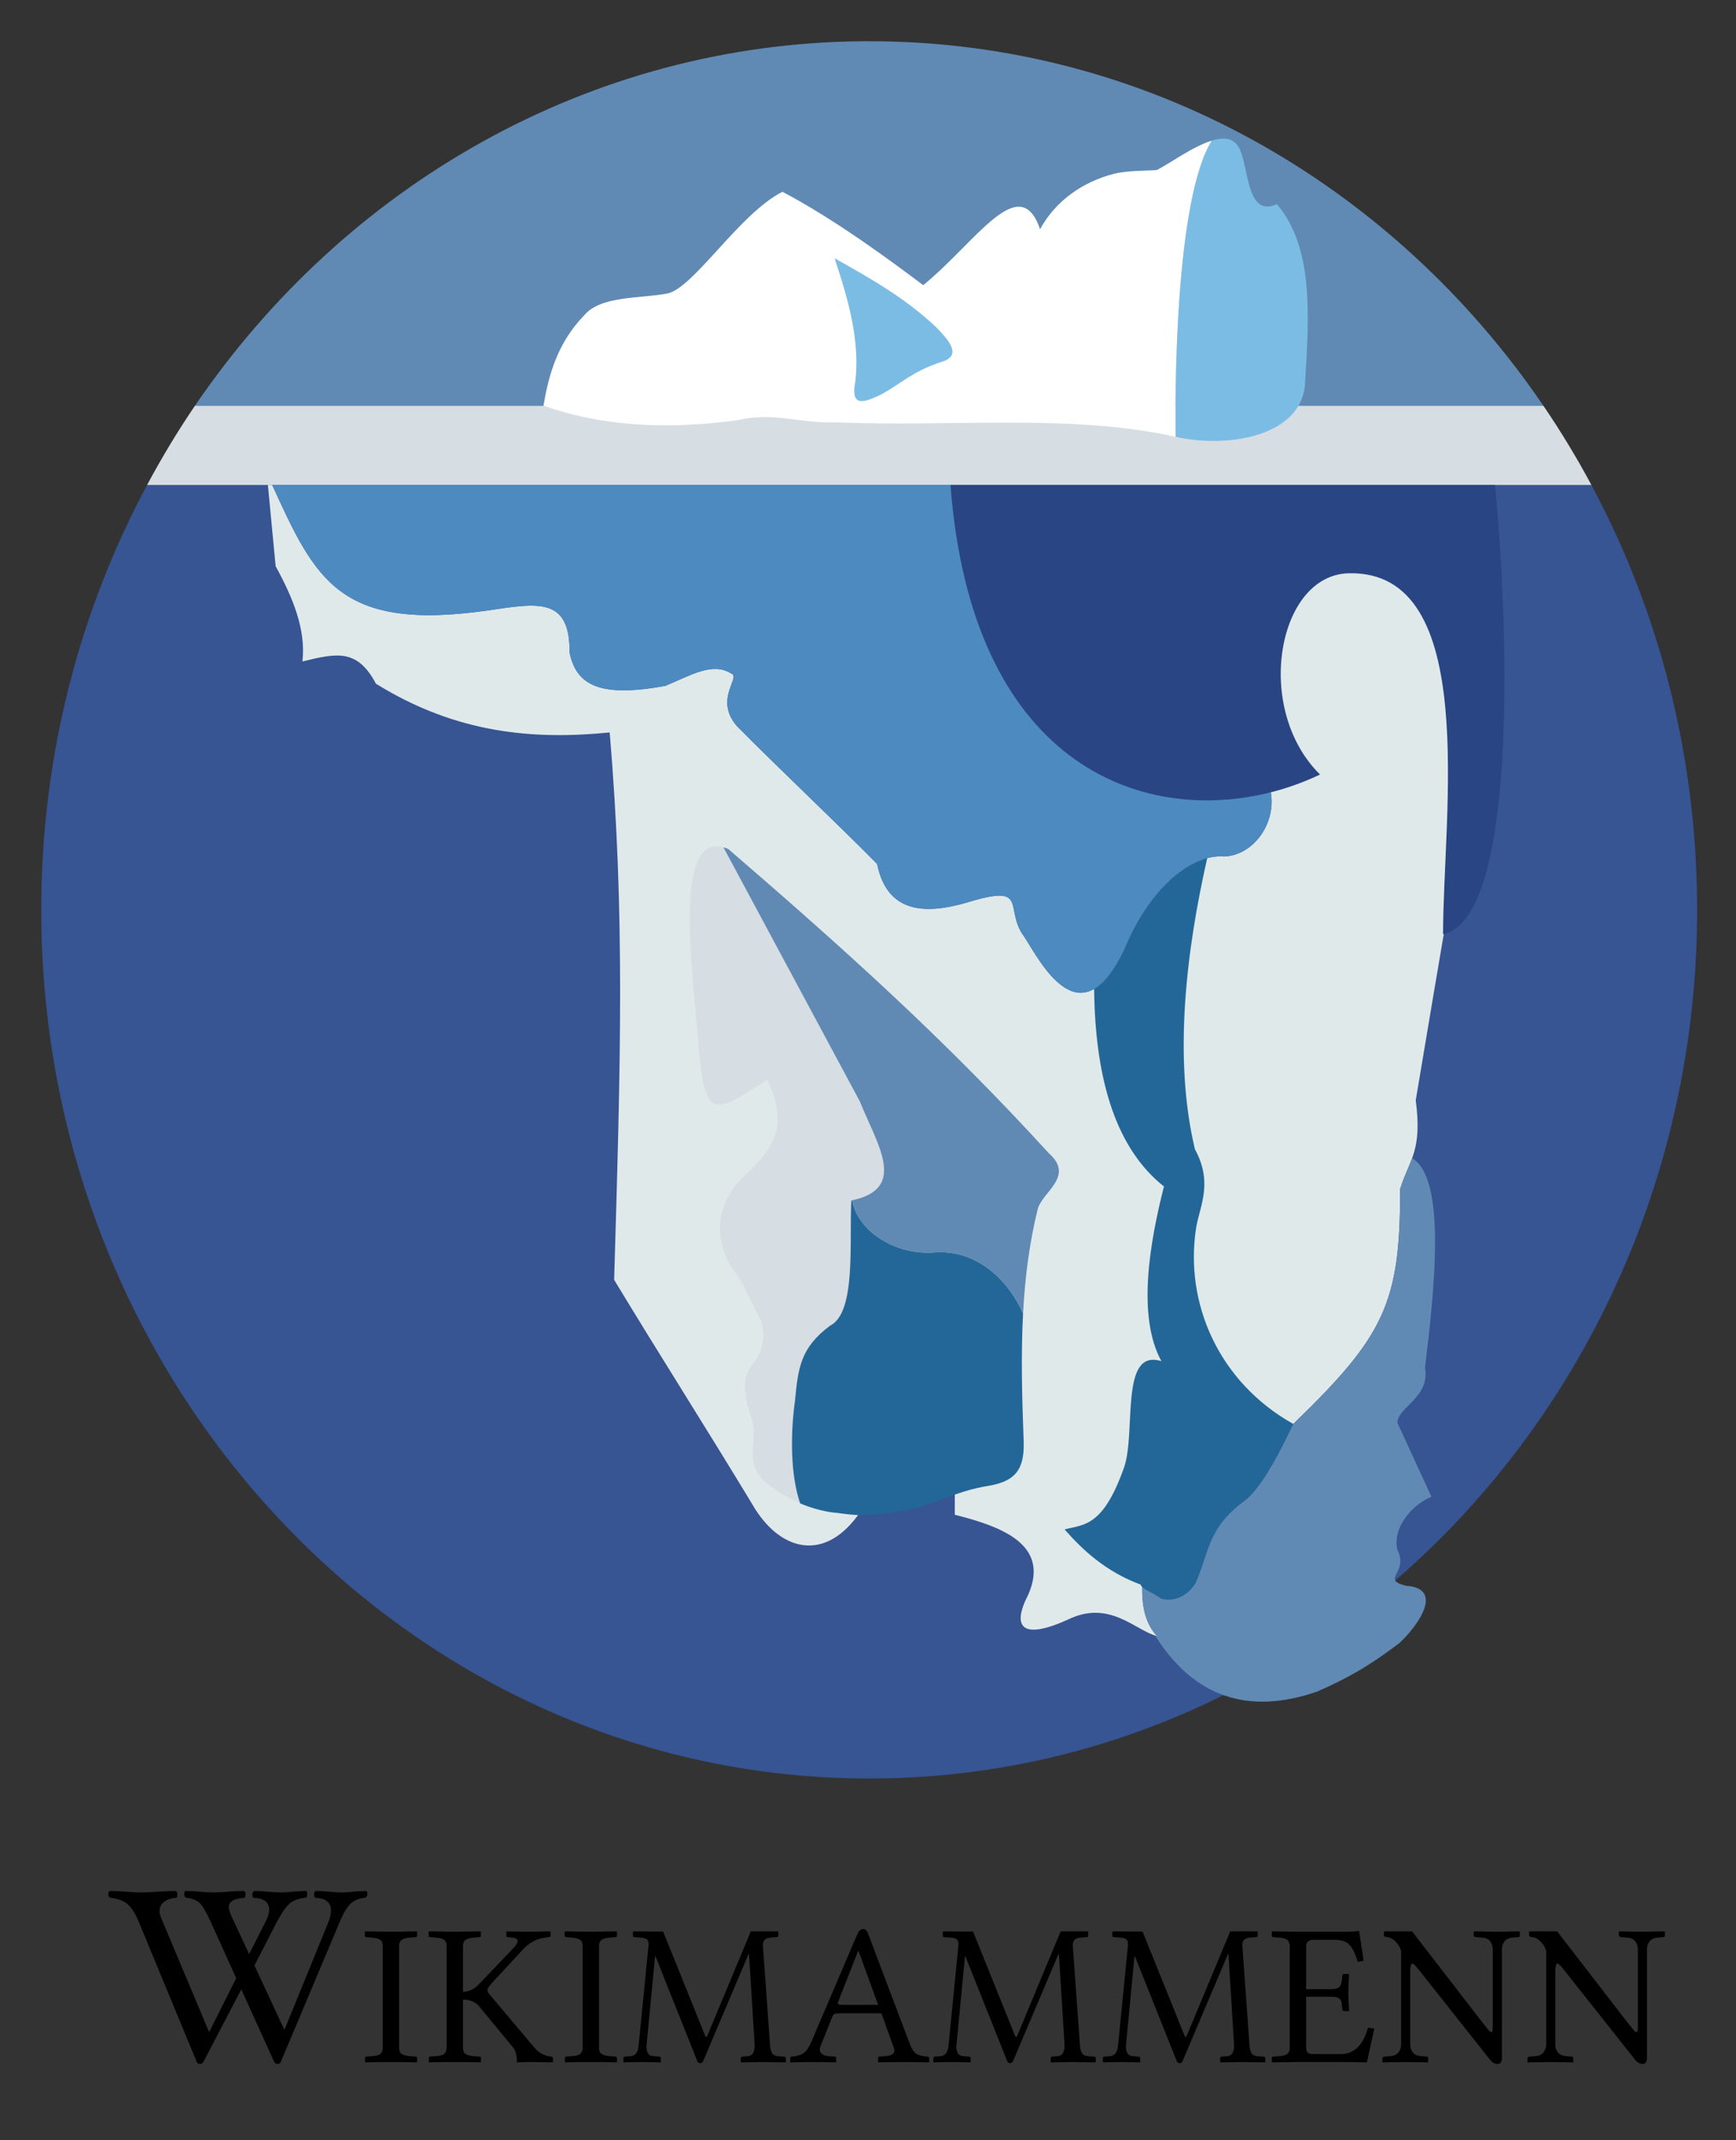 <?xml version="1.0" encoding="UTF-8" standalone="no"?>
<!-- Created with Inkscape (http://www.inkscape.org/) -->

<svg
   xmlns:dc="http://purl.org/dc/elements/1.1/"
   xmlns:cc="http://creativecommons.org/ns#"
   xmlns:rdf="http://www.w3.org/1999/02/22-rdf-syntax-ns#"
   xmlns:svg="http://www.w3.org/2000/svg"
   xmlns="http://www.w3.org/2000/svg"
   xmlns:xlink="http://www.w3.org/1999/xlink"
   xmlns:sodipodi="http://sodipodi.sourceforge.net/DTD/sodipodi-0.dtd"
   xmlns:inkscape="http://www.inkscape.org/namespaces/inkscape"
   id="svg1325"
   sodipodi:version="0.32"
   inkscape:version="0.47 r22583"
   width="430"
   height="530"
   sodipodi:docname="Wikisource-logo-br.svg"
   version="1.0"
   inkscape:output_extension="org.inkscape.output.svg.inkscape">
  <rect width="100%" height="100%" fill="#333333" stroke="none"/>
  <defs
     id="defs1328">
    <inkscape:perspective
       sodipodi:type="inkscape:persp3d"
       inkscape:vp_x="0 : 215 : 1"
       inkscape:vp_y="0 : 1000 : 0"
       inkscape:vp_z="410 : 215 : 1"
       inkscape:persp3d-origin="205 : 143.33333 : 1"
       id="perspective21" />
    <inkscape:perspective
       id="perspective2458"
       inkscape:persp3d-origin="372.04724 : 350.78739 : 1"
       inkscape:vp_z="744.09448 : 526.18109 : 1"
       inkscape:vp_y="0 : 1000 : 0"
       inkscape:vp_x="0 : 526.18109 : 1"
       sodipodi:type="inkscape:persp3d" />
    <inkscape:perspective
       sodipodi:type="inkscape:persp3d"
       inkscape:vp_x="0 : 100 : 1"
       inkscape:vp_y="0 : 1000 : 0"
       inkscape:vp_z="200 : 100 : 1"
       inkscape:persp3d-origin="100 : 66.666667 : 1"
       id="perspective2716" />
    <linearGradient
       id="linearGradient2719">
      <stop
         style="stop-color: rgb(200, 200, 200); stop-opacity: 1;"
         offset="0"
         id="stop2721" />
      <stop
         style="stop-color: rgb(90, 90, 90); stop-opacity: 1;"
         offset="1"
         id="stop2723" />
    </linearGradient>
    <linearGradient
       id="linearGradient2725">
      <stop
         style="stop-color: rgb(255, 255, 255); stop-opacity: 1;"
         offset="0"
         id="stop2727" />
      <stop
         id="stop2729"
         offset="0.235"
         style="stop-color: rgb(255, 255, 255); stop-opacity: 1;" />
      <stop
         id="stop2731"
         offset="0.332"
         style="stop-color: rgb(234, 234, 234); stop-opacity: 1;" />
      <stop
         id="stop2733"
         offset="0.677"
         style="stop-color: rgb(201, 201, 201); stop-opacity: 1;" />
      <stop
         id="stop2735"
         offset="0.702"
         style="stop-color: rgb(201, 201, 201); stop-opacity: 1;" />
      <stop
         style="stop-color: rgb(145, 145, 145); stop-opacity: 1;"
         offset="0.887"
         id="stop2737" />
      <stop
         id="stop2739"
         offset="1"
         style="stop-color: rgb(99, 99, 99); stop-opacity: 1;" />
    </linearGradient>
    <radialGradient
       inkscape:collect="always"
       xlink:href="#linearGradient22714"
       id="radialGradient2741"
       gradientUnits="userSpaceOnUse"
       gradientTransform="matrix(-0.021, 1.881, -2.083, -0.024, 141.643, -8.032)"
       cx="28.507"
       cy="53.2"
       fx="28.507"
       fy="53.2"
       r="58.79" />
    <radialGradient
       inkscape:collect="always"
       xlink:href="#linearGradient3414"
       id="radialGradient2745"
       cx="74.607"
       cy="103.194"
       fx="74.607"
       fy="103.194"
       r="71.078"
       gradientTransform="matrix(-0.011, 1.168, -1.021, -0.01, 172.247, -42.197)"
       gradientUnits="userSpaceOnUse" />
    <radialGradient
       r="58.79"
       fy="56.274"
       fx="24.558"
       cy="56.274"
       cx="24.558"
       gradientTransform="matrix(-0.051, 1.704, -1.736, -0.052, 83.394, 3.952)"
       gradientUnits="userSpaceOnUse"
       id="radialGradient2614"
       xlink:href="#linearGradient22714"
       inkscape:collect="always" />
    <radialGradient
       r="58.79"
       fy="56.274"
       fx="24.558"
       cy="56.274"
       cx="24.558"
       gradientTransform="matrix(-0.051, 1.704, -1.736, -0.052, 83.394, 3.952)"
       gradientUnits="userSpaceOnUse"
       id="radialGradient2569"
       xlink:href="#linearGradient22714"
       inkscape:collect="always" />
    <radialGradient
       r="71.078"
       fy="103.194"
       fx="74.607"
       cy="103.194"
       cx="74.607"
       gradientTransform="matrix(-0.013, 1.362, -1.191, -0.012, 193.055, -45.325)"
       gradientUnits="userSpaceOnUse"
       id="radialGradient2528"
       xlink:href="#linearGradient3414"
       inkscape:collect="always" />
    <radialGradient
       r="58.79"
       fy="56.274"
       fx="24.558"
       cy="56.274"
       cx="24.558"
       gradientTransform="matrix(-0.06, 1.988, -2.025, -0.061, 144.468, 2)"
       gradientUnits="userSpaceOnUse"
       id="radialGradient2526"
       xlink:href="#linearGradient22714"
       inkscape:collect="always" />
    <radialGradient
       r="71.078"
       fy="103.194"
       fx="74.607"
       cy="103.194"
       cx="74.607"
       gradientTransform="matrix(-0.013, 1.362, -1.191, -0.012, 193.055, -45.325)"
       gradientUnits="userSpaceOnUse"
       id="radialGradient2586"
       xlink:href="#linearGradient3414"
       inkscape:collect="always" />
    <radialGradient
       r="58.79"
       fy="56.274"
       fx="24.558"
       cy="56.274"
       cx="24.558"
       gradientTransform="matrix(-0.06, 1.988, -2.025, -0.061, 144.468, 2)"
       gradientUnits="userSpaceOnUse"
       id="radialGradient2584"
       xlink:href="#linearGradient22714"
       inkscape:collect="always" />
    <inkscape:perspective
       sodipodi:type="inkscape:persp3d"
       inkscape:vp_x="0 : 526.18109 : 1"
       inkscape:vp_y="0 : 1000 : 0"
       inkscape:vp_z="744.09448 : 526.18109 : 1"
       inkscape:persp3d-origin="372.04724 : 350.78739 : 1"
       id="perspective2534" />
    <linearGradient
       id="linearGradient22714">
      <stop
         id="stop3358"
         offset="0"
         style="stop-color: rgb(255, 255, 255); stop-opacity: 1;" />
      <stop
         style="stop-color: rgb(255, 255, 255); stop-opacity: 1;"
         offset="0.235"
         id="stop3422" />
      <stop
         style="stop-color: rgb(234, 234, 234); stop-opacity: 1;"
         offset="0.332"
         id="stop2552" />
      <stop
         style="stop-color: rgb(201, 201, 201); stop-opacity: 1;"
         offset="0.677"
         id="stop2548" />
      <stop
         style="stop-color: rgb(201, 201, 201); stop-opacity: 1;"
         offset="0.702"
         id="stop3360" />
      <stop
         id="stop2550"
         offset="0.887"
         style="stop-color: rgb(145, 145, 145); stop-opacity: 1;" />
      <stop
         style="stop-color: rgb(99, 99, 99); stop-opacity: 1;"
         offset="1"
         id="stop5321" />
    </linearGradient>
    <linearGradient
       id="linearGradient3414">
      <stop
         id="stop3416"
         offset="0"
         style="stop-color: rgb(200, 200, 200); stop-opacity: 1;" />
      <stop
         id="stop3418"
         offset="1"
         style="stop-color: rgb(90, 90, 90); stop-opacity: 1;" />
    </linearGradient>
    <inkscape:perspective
       id="perspective97"
       inkscape:persp3d-origin="100 : 66.666667 : 1"
       inkscape:vp_z="200 : 100 : 1"
       inkscape:vp_y="0 : 1000 : 0"
       inkscape:vp_x="0 : 100 : 1"
       sodipodi:type="inkscape:persp3d" />
  </defs>
  <sodipodi:namedview
     inkscape:window-height="694"
     inkscape:window-width="1024"
     inkscape:pageshadow="2"
     inkscape:pageopacity="0.0"
     borderopacity="1.0"
     bordercolor="#666666"
     pagecolor="#ffffff"
     id="base"
     inkscape:zoom="0.48978256"
     inkscape:cx="299.79894"
     inkscape:cy="284.85628"
     inkscape:window-x="0"
     inkscape:window-y="25"
     inkscape:current-layer="svg1325"
     showguides="true"
     inkscape:guide-bbox="true"
     showgrid="false"
     inkscape:window-maximized="1" />
  <g
     id="g2965">
    <g
       id="g2948">
      <g
         id="g2492"
         transform="matrix(1.006,0,0,1.001,9.266,9.991)">
        <path
           id="path1334"
           d="M 203.5,0.219 C 135.607,0.673 75.523,36.175 38.781,90.406 l 332.031,0 c -36.98,-54.582 -97.567,-90.188 -166,-90.188 -0.44,0 -0.874,-0.003 -1.312,0 z"
           style="fill:#608ab4;fill-opacity:1;fill-rule:evenodd;stroke:none" />
        <path
           id="path2488"
           d="M 27,110 C 10.418,141.083 0.938,176.917 0.938,215.094 0.938,333.714 92.283,430 204.812,430 317.342,430 408.656,333.714 408.656,215.094 408.656,176.917 399.207,141.083 382.625,110 L 27,110 z"
           style="fill:#375493;fill-opacity:1;fill-rule:evenodd;stroke:none" />
        <path
           id="path2361"
           d="M 38.781,90.406 C 34.523,96.691 30.608,103.237 27,110 l 355.625,0 c -3.608,-6.763 -7.554,-13.309 -11.812,-19.594 l -332.031,0 z"
           style="fill:#d6dde3;fill-opacity:1;fill-rule:evenodd;stroke:none" />
        <path
           id="path2219"
           d="m 291.875,24.312 c -0.846,0.014 -1.755,0.204 -2.719,0.5 -9.082,14.57 -9.053,62.841 -8.938,73.281 0.019,0.004 0.043,-0.004 0.062,0 13.444,2.997 31.244,-0.444 31.844,-13.375 1.028,-17.041 2.054,-33.569 -6.938,-44.188 -8.221,3.768 -6.66,-11.481 -10,-14.906 -0.833,-0.957 -1.993,-1.335 -3.312,-1.312 z"
           style="fill:#7bbce5;fill-opacity:1;fill-rule:evenodd;stroke:none" />
        <path
           id="path2230"
           d="m 289.156,24.812 c -4.788,1.471 -10.617,5.837 -13.5,7.25 -2.507,0.269 -7.157,0.074 -10.625,0.969 -7.455,1.923 -14.24,6.499 -18.156,13.688 -5.058,-14.762 -15.911,3.392 -28.781,13.844 -7.129,-5.395 -21.49,-16.157 -34.656,-23.094 -10.59,5.395 -21.689,23.615 -28.281,25.156 -6.851,1.285 -16.506,0.525 -20.531,5.406 -6.679,6.936 -8.747,14.894 -10.031,22.344 15.671,5.566 32.11,5.735 47.781,3.594 8.906,-2.141 15.243,0.874 24.406,0.531 27.81,1.198 57.931,-2.211 83.438,3.594 -0.116,-10.441 -0.144,-58.712 8.938,-73.281 z"
           style="fill:#ffffff;fill-opacity:1;fill-rule:evenodd;stroke:none" />
        <path
           sodipodi:nodetypes="cccccc"
           id="path2221"
           d="m 196.272,53.898 c 3.345,10.105 6.245,20.209 5.138,30.314 -1.199,6.251 1.456,5.823 6.423,3.34 4.881,-2.655 7.45,-5.566 14.643,-7.964 5.566,-1.541 1.627,-5.652 -1.028,-8.478 -7.939,-7.551 -16.572,-12.324 -25.176,-17.212 z"
           style="fill:#7bbce5;fill-opacity:1;fill-rule:evenodd;stroke:none" />
        <path
           id="path2364"
           d="m 224.812,110 c 5.851,77.793 58.105,87.35 91,71.625 -16.448,-16.265 -10.482,-49.416 7.062,-49.781 32.452,-0.79 23.212,59.826 23.219,89.25 C 363.836,217.486 362.674,150.355 358.906,110 l -134.094,0 z"
           style="fill:#294584;fill-opacity:1;fill-rule:evenodd;stroke:none" />
        <path
           sodipodi:nodetypes="cccccccccccccccccccccccccccccssssssssssscccccc"
           id="path2370"
           d="m 56.75,110 c 0.638,6.697 1.268,13.397 1.906,20.094 4.292,7.859 7.484,15.704 6.594,23.562 8.479,-2.09 13.532,-3.182 18.094,5.5 19.953,12.423 38.906,13.905 57.562,12.062 3.793,45.141 2.687,81.452 1.094,135.406 11.331,18.824 22.669,36.676 34,55.5 6.507,11.444 17.92,15.058 26.875,1.531 7.676,-3.472 15.324,-6.934 23,-10.406 0,3.838 0,7.662 0,11.5 11.788,2.966 23.448,7.478 18.094,19.75 -4.074,7.925 -1.781,11.451 9.812,6.156 10.241,-4.988 16.561,2.748 21.906,4.125 -7.62,-8.115 -1.063,-24.091 -0.822,-40.591 10.934,-0.999 23.419,-10.91 34.353,-11.909 22.482,-21.82 26.354,-29.939 26.312,-58.125 2.259,-7.31 5.502,-9.241 3.844,-21.938 1.279,-7.859 3.064,-18.141 4.344,-26 0.876,-5.144 1.72,-10.179 2.562,-15.156 -0.061,0.014 -0.126,0.019 -0.188,0.031 -0.007,-29.424 9.233,-90.04 -23.219,-89.25 -17.545,0.366 -23.511,33.516 -7.062,49.781 -3.813,1.823 -7.894,3.33 -12.125,4.406 1.334,7.671 -4.208,15.543 -11.469,15.875 -7.245,-0.648 -17.901,6.542 -24.656,23.031 -10.796,22.771 -20.621,2.961 -24.562,-3.156 -5.059,-6.717 1.153,-12.961 -12.719,-8.906 -9.145,2.827 -20.752,4.695 -23.531,-9.125 -11.697,-11.879 -22.897,-22.308 -34.594,-34.188 -4.67,-5.558 -0.78,-10.134 -0.75,-12.094 -1.4e-4,-0.042 9.2e-4,-0.109 0,-0.156 -4.7e-4,-0.007 8.6e-4,-0.025 0,-0.031 -0.006,-0.022 -0.024,-0.072 -0.031,-0.094 -0.006,-0.024 -0.023,-0.071 -0.031,-0.094 -0.015,-0.037 -0.042,-0.091 -0.062,-0.125 -0.005,-0.011 -0.026,-0.052 -0.031,-0.062 -0.008,-0.008 -0.027,-0.027 -0.031,-0.031 -0.019,-0.021 -0.067,-0.07 -0.094,-0.094 -0.03,-0.024 -0.083,-0.066 -0.125,-0.094 -0.017,-0.01 -0.047,-0.024 -0.062,-0.031 -0.054,-0.026 -0.123,-0.041 -0.188,-0.062 -4.562,-2.879 -10.094,0.587 -16.125,3.094 -15.743,2.891 -21.891,0.109 -23.594,-8.219 C 131.124,137.714 123.388,139.149 110.75,141.062 74.322,146.252 68.431,133.359 57.812,110 l -1.062,0 z"
           style="fill:#e0e9ea;fill-opacity:1;fill-rule:evenodd;stroke:none" />
        <path
           id="path2383"
           d="m 57.812,110 c 10.619,23.359 16.51,36.252 52.938,31.062 12.638,-1.914 20.374,-3.349 20.281,10.406 1.703,8.327 7.85,11.109 23.594,8.219 6.031,-2.507 11.563,-5.973 16.125,-3.094 0.065,0.021 0.133,0.037 0.188,0.062 0.015,0.008 0.046,0.021 0.062,0.031 0.042,0.027 0.095,0.07 0.125,0.094 0.027,0.024 0.074,0.073 0.094,0.094 0.004,0.005 0.023,0.023 0.031,0.031 0.005,0.011 0.026,0.051 0.031,0.062 0.021,0.034 0.048,0.088 0.062,0.125 0.008,0.022 0.025,0.07 0.031,0.094 0.007,0.021 0.025,0.072 0.031,0.094 8.6e-4,0.006 -4.7e-4,0.024 0,0.031 9.2e-4,0.047 -1.4e-4,0.115 0,0.156 -0.03,1.96 -3.92,6.536 0.75,12.094 11.697,11.879 22.897,22.308 34.594,34.188 2.779,13.82 14.387,11.952 23.531,9.125 13.872,-4.055 7.66,2.189 12.719,8.906 3.941,6.117 13.766,25.928 24.562,3.156 6.755,-16.489 17.411,-23.679 24.656,-23.031 7.261,-0.332 12.803,-8.204 11.469,-15.875 -32.269,8.208 -73.702,-7.256 -78.875,-76.031 l -167,0 z"
           style="fill:#4d8ac0;fill-opacity:1;fill-rule:evenodd;stroke:none" />
        <path
           id="path2398"
           d="m 166.938,199.375 c -10.498,0.685 -5.026,35.786 -3.875,52.406 1.555,16.361 5.202,12.507 16.625,5.375 5.253,10.653 2.059,16.606 -5.375,23.5 -5.534,5.23 -8.709,13.042 -3.906,22.031 1.469,2.448 2.702,3.486 4.406,7.344 1.142,2.285 2.264,4.59 3.406,6.875 1.318,5.052 -0.169,8.203 -2.375,10.906 -2.043,2.925 -2.437,5.875 0.219,13.969 1.449,4.701 -2.523,10.314 3.625,15.25 2.724,2.116 5.393,3.7 8.125,4.875 -2.37,-6.899 -2.441,-16.857 -1.281,-25.406 0.783,-8.066 1.326,-13.081 8.688,-18.562 6.421,-3.289 4.639,-20.663 5.188,-31 0.063,0.055 0.153,0.105 0.219,0.156 -0.008,-0.046 0.008,-0.11 0,-0.156 13.736,-2.901 6.089,-13.887 1.875,-24.438 l -33.594,-62.875 c -0.664,-0.184 -1.275,-0.272 -1.844,-0.25 -0.042,0.002 -0.084,-0.003 -0.125,0 z"
           style="fill:#d6dde3;fill-opacity:1;fill-rule:evenodd;stroke:none" />
        <path
           id="path2404"
           d="M 168.906,199.625 202.5,262.5 c 4.214,10.55 11.861,21.537 -1.875,24.438 1.224,7.361 10.329,13.768 20.438,12.906 10.515,-0.678 18.161,7.184 21.625,15.125 0.457,-8.757 1.525,-17.446 3.656,-26.031 1.358,-4.244 9.051,-8.003 2.656,-13.656 -25.899,-28.515 -50.862,-50.932 -78.875,-75.219 -0.426,-0.185 -0.828,-0.329 -1.219,-0.438 z"
           style="fill:#608ab4;fill-opacity:1;fill-rule:evenodd;stroke:none" />
        <path
           id="path2407"
           d="m 200.406,286.938 c -0.548,10.337 1.234,27.711 -5.188,31 -7.361,5.482 -7.904,10.496 -8.688,18.562 -1.161,8.561 -1.099,18.537 1.281,25.438 2.43,1.038 4.919,1.742 7.562,2.188 4.446,0.398 7.245,1.498 16.625,-0.219 8.213,-0.947 13.144,-4.958 22.531,-6.375 5.124,-1.006 8.592,-2.962 8.312,-10.781 -0.391,-10.679 -0.707,-21.281 -0.156,-31.781 -3.464,-7.941 -11.11,-15.803 -21.625,-15.125 -9.99,0.851 -19.015,-5.404 -20.406,-12.656 -0.003,-0.014 0.003,-0.017 0,-0.031 -0.005,-0.004 0.005,-0.027 0,-0.031 -0.076,-0.066 -0.175,-0.117 -0.25,-0.188 z"
           style="fill:#236798;fill-opacity:1;fill-rule:evenodd;stroke:none" />
        <path
           sodipodi:nodetypes="ccccccccssssscccccsssssssccccc"
           id="path2460"
           d="m 338.469,276.531 c -0.863,2.392 -1.981,4.53 -2.938,7.625 0.041,28.186 -3.83,36.304 -26.312,58.125 -0.202,0.051 -6.631,15.126 -12.094,19.062 -9.215,6.812 -8.64,12.99 -12.062,20.438 -2.477,3.765 -5.898,4.371 -8.375,3.688 -1.547,-1.221 -3.11,-1.8 -4.656,-3.656 -0.098,3.046 0.114,5.819 0.906,8.25 0.035,0.072 0.058,0.147 0.094,0.219 0.003,0.01 -0.003,0.022 0,0.031 0.434,0.883 0.841,1.773 1.25,2.656 0.022,0.036 0.04,0.058 0.062,0.094 0.004,0.008 -0.004,0.023 0,0.031 0.372,0.579 0.8,1.139 1.281,1.656 -0.146,-0.039 -0.29,-0.077 -0.438,-0.125 9.438,15.092 22.768,19.813 39.875,13.875 9.211,-4.018 14.596,-7.696 20.312,-12.031 4.972,-4.716 10.888,-13.57 1.562,-14.156 -1.329,-0.352 -2.069,-0.696 -2.438,-1.062 -0.013,-0.014 -0.05,-0.049 -0.062,-0.062 -0.035,-0.042 -0.067,-0.113 -0.094,-0.156 -0.038,-0.065 -0.074,-0.152 -0.094,-0.219 -0.004,-0.015 -0.028,-0.047 -0.031,-0.062 -0.004,-0.023 0.002,-0.071 0,-0.094 -0.002,-0.023 2.1e-4,-0.07 0,-0.094 0.018,-1.345 2.577,-3.263 0.625,-7.156 -1.336,-5.956 4.34,-11.586 8.406,-13.094 -2.795,-6.114 -5.611,-12.23 -8.406,-18.344 0.193,-4.015 8.091,-6.134 6.812,-13.625 2.28,-18.844 5.369,-46.815 -3.188,-51.812 z"
           style="fill:#608ab4;fill-opacity:1;fill-rule:evenodd;stroke:none" />
        <path
           id="path2468"
           d="m 288.031,202.312 c -6.755,1.818 -14.927,9.099 -20.469,22.625 -2.53,5.337 -5.015,8.335 -7.375,9.719 0.237,23.249 5.76,39.801 17.188,48.875 -3.389,13.45 -6.768,31.992 -0.625,43.219 -10.379,-3.283 -6.147,17.584 -9.219,26.375 -5.19,14.616 -9.753,13.979 -14.625,15.25 4.448,5.084 10.171,10.479 18.75,13.656 10e-4,0.017 -0.003,0.046 0,0.062 0.017,0.075 0.078,0.174 0.125,0.25 0.639,0.971 3.517,2.028 4.906,3.125 2.477,0.684 5.898,0.077 8.375,-3.688 3.423,-7.448 2.848,-13.625 12.062,-20.438 5.335,-3.845 11.616,-18.342 12.094,-19.062 -18.234,-10.248 -26.853,-29.777 -23.906,-48.594 0.847,-5.19 4.242,-11.008 -0.312,-19.375 -5.446,-22.993 -1.978,-49.745 3.031,-72 z"
           style="fill:#236798;fill-opacity:1;fill-rule:evenodd;stroke:none" />
      </g>
    </g>
    <g
       id="g2908">
      <path
         id="text2810"
         d="m 91.013,468.995 c -6.5e-5,0.24 -0.072,0.461 -0.214,0.661 -0.143,0.201 -0.3,0.301 -0.471,0.301 -1.41,0.141 -2.562,0.618 -3.457,1.43 -0.895,0.813 -1.818,2.363 -2.77,4.651 l -14.567,34.585 c -0.095,0.321 -0.362,0.481 -0.8,0.481 -0.343,-1e-5 -0.609,-0.16 -0.798,-0.481 l -8.169,-18.001 -9.398,18.001 c -0.189,0.321 -0.456,0.481 -0.798,0.481 -0.42,-1e-5 -0.696,-0.16 -0.828,-0.481 l -14.311,-34.585 c -0.895,-2.148 -1.837,-3.649 -2.828,-4.501 -0.99,-0.852 -2.371,-1.379 -4.142,-1.58 -0.152,4e-5 -0.295,-0.085 -0.428,-0.256 -0.133,-0.171 -0.2,-0.366 -0.2,-0.587 0,-0.562 0.152,-0.843 0.457,-0.843 1.276,5e-5 2.609,0.061 3.999,0.182 1.295,0.12 2.513,0.18 3.656,0.18 1.161,5e-5 2.532,-0.06 4.113,-0.18 1.657,-0.121 3.123,-0.182 4.398,-0.182 0.306,5e-5 0.458,0.281 0.458,0.843 -1.7e-5,0.562 -0.095,0.843 -0.286,0.843 -1.276,0.1 -2.281,0.442 -3.014,1.023 -0.733,0.582 -1.1,1.344 -1.1,2.287 -1.4e-5,0.481 0.153,1.083 0.458,1.806 l 11.825,28.144 6.712,-13.364 -6.255,-13.815 c -1.124,-2.469 -2.048,-4.06 -2.771,-4.772 -0.724,-0.712 -1.819,-1.149 -3.285,-1.309 -0.133,4e-5 -0.261,-0.085 -0.384,-0.256 -0.124,-0.171 -0.186,-0.366 -0.186,-0.587 -1.9e-5,-0.562 0.133,-0.843 0.399,-0.843 1.276,5e-5 2.447,0.061 3.513,0.182 1.029,0.12 2.123,0.18 3.284,0.18 1.142,5e-5 2.352,-0.06 3.628,-0.18 1.314,-0.121 2.609,-0.182 3.884,-0.182 0.306,5e-5 0.458,0.281 0.458,0.843 -3.5e-5,0.562 -0.095,0.843 -0.286,0.843 -2.552,0.18 -3.828,0.943 -3.828,2.287 -2.9e-5,0.603 0.295,1.536 0.886,2.8 l 4.142,8.85 4.113,-8.098 c 0.572,-1.143 0.858,-2.105 0.858,-2.888 -4e-5,-1.847 -1.276,-2.83 -3.828,-2.95 -0.228,4e-5 -0.342,-0.281 -0.342,-0.843 -3.5e-5,-0.201 0.057,-0.392 0.171,-0.572 0.114,-0.181 0.228,-0.271 0.343,-0.271 0.913,5e-5 2.037,0.061 3.37,0.182 1.276,0.12 2.323,0.18 3.141,0.18 0.59,5e-5 1.457,-0.05 2.599,-0.151 1.447,-0.141 2.656,-0.211 3.628,-0.211 0.228,5e-5 0.342,0.241 0.342,0.724 -5e-5,0.642 -0.209,0.963 -0.628,0.963 -1.485,0.16 -2.68,0.592 -3.584,1.294 -0.904,0.702 -2.033,2.298 -3.386,4.787 l -5.483,10.685 7.425,15.952 10.969,-26.88 c 0.381,-0.982 0.572,-1.885 0.572,-2.708 -5.5e-5,-1.967 -1.276,-3.01 -3.828,-3.131 -0.229,4e-5 -0.343,-0.281 -0.343,-0.843 -5.2e-5,-0.562 0.171,-0.843 0.514,-0.843 0.933,5e-5 2.038,0.061 3.314,0.182 1.181,0.12 2.171,0.18 2.971,0.18 0.838,5e-5 1.809,-0.06 2.913,-0.18 1.142,-0.121 2.17,-0.182 3.084,-0.182 0.267,5e-5 0.401,0.241 0.401,0.724 l 0,0 z"
         style="font-size:54.846px;font-style:normal;font-variant:normal;font-weight:normal;font-stretch:normal;text-align:center;line-height:100%;text-anchor:middle;fill:#000000;fill-opacity:1;stroke:none;font-family:Hoefler Text"
         sodipodi:nodetypes="cscsccscccsccscssscscsscssccccscsssssssscscccscssssscsscsccccscsscssscc" />
      <path
         id="path2878"
         style="font-size:50px;font-style:normal;font-variant:normal;font-weight:normal;font-stretch:normal;fill:#000000;fill-opacity:1;stroke:none;font-family:Linux Libertine O;-inkscape-font-specification:Linux Libertine O"
         d="m 98.861,481.905 0,25.171 c -9e-6,0.732 0.203,1.245 0.61,1.538 0.407,0.293 1.123,0.48 2.148,0.562 l 1.294,0.098 c 0.26,0 0.391,0.13 0.391,0.391 l 0,0.952 -0.098,0.098 c -1.595,-0.065 -3.711,-0.098 -6.348,-0.098 -2.604,0 -4.72,0.033 -6.348,0.098 l -0.098,-0.098 0,-0.952 c -10e-7,-0.26 0.114,-0.391 0.342,-0.391 l 1.343,-0.098 c 1.025,-0.065 1.733,-0.252 2.124,-0.562 0.391,-0.326 0.586,-0.838 0.586,-1.538 l 0,-25.171 c -6e-6,-0.732 -0.203,-1.245 -0.61,-1.538 -0.407,-0.293 -1.107,-0.48 -2.1,-0.562 l -1.343,-0.098 c -0.26,3e-5 -0.391,-0.13 -0.391,-0.391 l 0,-0.952 0.098,-0.098 c 3.32,0.065 5.436,0.098 6.348,0.098 1.009,3e-5 3.141,-0.033 6.396,-0.098 l 0.098,0.098 0,0.952 c -1e-5,0.26 -0.13,0.391 -0.391,0.391 l -1.294,0.098 c -1.009,0.081 -1.725,0.277 -2.148,0.586 -0.407,0.309 -0.61,0.814 -0.61,1.514" />
      <path
         id="path2880"
         style="font-size:50px;font-style:normal;font-variant:normal;font-weight:normal;font-stretch:normal;fill:#000000;fill-opacity:1;stroke:none;font-family:Linux Libertine O;-inkscape-font-specification:Linux Libertine O"
         d="m 114.681,495.162 0,11.914 c 0,0.732 0.203,1.245 0.61,1.538 0.407,0.293 1.123,0.48 2.148,0.562 l 1.294,0.098 c 0.26,0 0.391,0.13 0.391,0.391 l 0,0.952 -0.098,0.098 c -1.595,-0.065 -3.711,-0.098 -6.348,-0.098 -2.604,0 -4.72,0.033 -6.348,0.098 l -0.098,-0.098 0,-0.952 c 0,-0.26 0.114,-0.391 0.342,-0.391 l 1.343,-0.098 c 1.025,-0.065 1.733,-0.252 2.124,-0.562 0.391,-0.326 0.586,-0.838 0.586,-1.538 l 0,-25.171 c -1e-5,-0.732 -0.203,-1.245 -0.61,-1.538 -0.407,-0.293 -1.107,-0.48 -2.1,-0.562 l -1.343,-0.098 c -0.26,3e-5 -0.391,-0.13 -0.391,-0.391 l 0,-0.952 0.098,-0.098 c 3.32,0.065 5.436,0.098 6.348,0.098 1.009,3e-5 3.141,-0.033 6.396,-0.098 l 0.098,0.098 0,0.952 c -1e-5,0.26 -0.13,0.391 -0.391,0.391 l -1.294,0.098 c -1.009,0.081 -1.725,0.277 -2.148,0.586 -0.407,0.309 -0.61,0.814 -0.61,1.514 l 0,11.353 c 0.863,-0.049 1.595,-0.236 2.197,-0.562 0.618,-0.326 1.221,-0.789 1.807,-1.392 l 8.398,-8.789 c 0.488,-0.537 0.822,-0.985 1.001,-1.343 0.179,-0.358 0.179,-0.659 0,-0.903 -0.179,-0.244 -0.578,-0.399 -1.196,-0.464 l -1.05,-0.098 c -0.098,3e-5 -0.195,-0.033 -0.293,-0.098 -0.081,-0.081 -0.122,-0.179 -0.122,-0.293 l 0,-0.952 0.098,-0.098 c 3.125,0.065 5.062,0.098 5.811,0.098 0.146,3e-5 1.782,-0.033 4.907,-0.098 l 0.146,0.098 0,0.952 c -4e-5,0.26 -0.187,0.391 -0.562,0.391 -0.846,0.098 -1.53,0.212 -2.051,0.342 -0.521,0.13 -1.172,0.415 -1.953,0.854 -0.781,0.439 -1.53,1.042 -2.246,1.807 l -6.982,7.544 c -1.237,1.302 -1.855,2.124 -1.855,2.466 -1e-5,0.391 0.195,0.806 0.586,1.245 l 10.962,12.988 c 1.058,1.302 2.36,2.059 3.906,2.271 l 0.342,0.049 c 0.293,0.081 0.439,0.212 0.439,0.391 l 0,0.952 -0.146,0.098 c -3.125,-0.065 -4.858,-0.098 -5.2,-0.098 -0.993,0 -2.157,0.033 -3.491,0.098 l -0.098,-0.098 0,-0.293 c -3e-5,-1.416 -0.334,-2.539 -1.001,-3.369 l -8.154,-9.888 c -0.993,-1.27 -2.393,-1.904 -4.199,-1.904" />
      <path
         id="path2882"
         style="font-size:50px;font-style:normal;font-variant:normal;font-weight:normal;font-stretch:normal;fill:#000000;fill-opacity:1;stroke:none;font-family:Linux Libertine O;-inkscape-font-specification:Linux Libertine O"
         d="m 148.373,481.905 0,25.171 c -1e-5,0.732 0.203,1.245 0.61,1.538 0.407,0.293 1.123,0.48 2.148,0.562 l 1.294,0.098 c 0.26,0 0.391,0.13 0.391,0.391 l 0,0.952 -0.098,0.098 c -1.595,-0.065 -3.711,-0.098 -6.348,-0.098 -2.604,0 -4.72,0.033 -6.348,0.098 l -0.098,-0.098 0,-0.952 c -1e-5,-0.26 0.114,-0.391 0.342,-0.391 l 1.343,-0.098 c 1.025,-0.065 1.733,-0.252 2.124,-0.562 0.391,-0.326 0.586,-0.838 0.586,-1.538 l 0,-25.171 c -1e-5,-0.732 -0.203,-1.245 -0.61,-1.538 -0.407,-0.293 -1.107,-0.48 -2.1,-0.562 l -1.343,-0.098 c -0.26,3e-5 -0.391,-0.13 -0.391,-0.391 l 0,-0.952 0.098,-0.098 c 3.32,0.065 5.436,0.098 6.348,0.098 1.009,3e-5 3.141,-0.033 6.396,-0.098 l 0.098,0.098 0,0.952 c -1e-5,0.26 -0.13,0.391 -0.391,0.391 l -1.294,0.098 c -1.009,0.081 -1.725,0.277 -2.148,0.586 -0.407,0.309 -0.61,0.814 -0.61,1.514" />
      <path
         id="path2884"
         style="font-size:50px;font-style:normal;font-variant:normal;font-weight:normal;font-stretch:normal;fill:#000000;fill-opacity:1;stroke:none;font-family:Linux Libertine O;-inkscape-font-specification:Linux Libertine O"
         d="m 186.922,506.27 -1.392,-22.363 -0.122,0 -11.23,26.465 c -0.179,0.358 -0.415,0.537 -0.708,0.537 -0.358,0 -0.61,-0.179 -0.757,-0.537 l -10.352,-25.952 -0.098,0 -2.1,21.899 c -0.081,0.798 0.008,1.465 0.269,2.002 0.277,0.521 0.757,0.806 1.44,0.855 l 1.294,0.098 c 0.342,0 0.513,0.13 0.513,0.391 l 0,0.952 -0.098,0.098 c -1.986,-0.065 -3.524,-0.098 -4.614,-0.098 -0.977,0 -2.458,0.033 -4.443,0.098 l -0.098,-0.098 0,-0.952 c 0,-0.26 0.146,-0.391 0.439,-0.391 l 1.343,-0.098 c 1.204,-0.081 1.872,-1.034 2.002,-2.856 l 2.417,-24.414 c 0.081,-0.732 -0.016,-1.253 -0.293,-1.562 -0.26,-0.309 -0.798,-0.488 -1.611,-0.537 l -1.465,-0.098 c -0.326,3e-5 -0.488,-0.114 -0.488,-0.342 l 0,-1.001 0.098,-0.098 7.397,0.049 10.254,25.439 c 0.146,0.439 0.277,0.659 0.391,0.659 0.114,10e-6 0.269,-0.236 0.464,-0.708 l 10.596,-25.439 6.689,0 0.122,0.098 0,1.001 c -4e-5,0.228 -0.187,0.342 -0.562,0.342 l -1.343,0.098 c -1.367,0.098 -2.002,0.798 -1.904,2.1 l 1.758,24.365 c 0.049,0.928 0.212,1.636 0.488,2.124 0.277,0.472 0.797,0.732 1.562,0.781 l 1.343,0.098 c 0.358,0.049 0.537,0.179 0.537,0.391 l 0,0.952 -0.098,0.098 c -3.125,-0.065 -4.989,-0.098 -5.591,-0.098 -0.439,0 -2.222,0.033 -5.347,0.098 l -0.146,-0.098 0,-0.952 c -3e-5,-0.114 0.041,-0.203 0.122,-0.269 0.098,-0.081 0.203,-0.122 0.317,-0.122 l 1.343,-0.098 c 0.635,-0.049 1.082,-0.358 1.343,-0.928 0.26,-0.57 0.366,-1.229 0.317,-1.978" />
      <path
         id="path2886"
         style="font-size:50px;font-style:normal;font-variant:normal;font-weight:normal;font-stretch:normal;fill:#000000;fill-opacity:1;stroke:none;font-family:Linux Libertine O;-inkscape-font-specification:Linux Libertine O"
         d="m 208.822,496.456 8.691,0 -4.858,-13.33 -0.098,0 -5.005,12.695 c -0.098,0.244 -0.049,0.415 0.146,0.513 0.195,0.081 0.57,0.122 1.123,0.122 m -5.566,10.205 c -0.293,0.684 -0.26,1.261 0.098,1.733 0.358,0.456 0.993,0.716 1.904,0.781 l 1.465,0.098 c 0.26,0 0.391,0.13 0.391,0.391 l 0,0.952 -0.098,0.098 c -2.474,-0.065 -4.655,-0.098 -6.543,-0.098 -0.602,0 -2.14,0.033 -4.614,0.098 l -0.098,-0.098 0,-0.952 c 0,-0.26 0.13,-0.391 0.391,-0.391 1.221,-0.081 2.181,-0.366 2.881,-0.854 0.716,-0.488 1.375,-1.457 1.978,-2.905 l 11.108,-26.001 c 0.326,-0.7 0.594,-1.172 0.806,-1.416 0.228,-0.26 0.521,-0.391 0.879,-0.391 0.326,3e-5 0.586,0.122 0.781,0.366 0.195,0.244 0.391,0.627 0.586,1.147 l 10.254,27.1 c 0.358,0.977 0.806,1.685 1.343,2.124 0.553,0.423 1.335,0.684 2.344,0.781 l 0.562,0.049 c 0.325,0 0.488,0.13 0.488,0.391 l 0,0.952 -0.098,0.098 c -2.474,-0.065 -4.427,-0.098 -5.859,-0.098 -1.953,0 -4.167,0.033 -6.641,0.098 l -0.049,-0.098 0,-0.952 c -3e-5,-0.26 0.114,-0.391 0.342,-0.391 l 1.416,-0.098 c 0.96,-0.081 1.611,-0.285 1.953,-0.61 0.342,-0.342 0.391,-0.854 0.146,-1.538 l -3.052,-8.472 -10.4,0 c -0.586,10e-6 -0.993,0.057 -1.221,0.171 -0.228,0.114 -0.407,0.342 -0.537,0.684 l -2.905,7.251" />
      <path
         id="path2888"
         style="font-size:50px;font-style:normal;font-variant:normal;font-weight:normal;font-stretch:normal;fill:#000000;fill-opacity:1;stroke:none;font-family:Linux Libertine O;-inkscape-font-specification:Linux Libertine O"
         d="m 263.68,506.27 -1.392,-22.363 -0.122,0 -11.23,26.465 c -0.179,0.358 -0.415,0.537 -0.708,0.537 -0.358,0 -0.61,-0.179 -0.757,-0.537 l -10.352,-25.952 -0.098,0 -2.1,21.899 c -0.081,0.798 0.008,1.465 0.269,2.002 0.277,0.521 0.757,0.806 1.44,0.855 l 1.294,0.098 c 0.342,0 0.513,0.13 0.513,0.391 l 0,0.952 -0.098,0.098 c -1.986,-0.065 -3.524,-0.098 -4.614,-0.098 -0.977,0 -2.458,0.033 -4.443,0.098 l -0.098,-0.098 0,-0.952 c 0,-0.26 0.146,-0.391 0.439,-0.391 l 1.343,-0.098 c 1.204,-0.081 1.872,-1.034 2.002,-2.856 l 2.417,-24.414 c 0.081,-0.732 -0.016,-1.253 -0.293,-1.562 -0.26,-0.309 -0.798,-0.488 -1.611,-0.537 l -1.465,-0.098 c -0.326,3e-5 -0.488,-0.114 -0.488,-0.342 l 0,-1.001 0.098,-0.098 7.397,0.049 10.254,25.439 c 0.146,0.439 0.277,0.659 0.391,0.659 0.114,10e-6 0.269,-0.236 0.464,-0.708 l 10.596,-25.439 6.689,0 0.122,0.098 0,1.001 c -4e-5,0.228 -0.187,0.342 -0.562,0.342 l -1.343,0.098 c -1.367,0.098 -2.002,0.798 -1.904,2.1 l 1.758,24.365 c 0.049,0.928 0.212,1.636 0.488,2.124 0.277,0.472 0.797,0.732 1.562,0.781 l 1.343,0.098 c 0.358,0.049 0.537,0.179 0.537,0.391 l 0,0.952 -0.098,0.098 c -3.125,-0.065 -4.989,-0.098 -5.591,-0.098 -0.439,0 -2.222,0.033 -5.347,0.098 l -0.146,-0.098 0,-0.952 c -3e-5,-0.114 0.041,-0.203 0.122,-0.269 0.098,-0.081 0.203,-0.122 0.317,-0.122 l 1.343,-0.098 c 0.635,-0.049 1.082,-0.358 1.343,-0.928 0.26,-0.57 0.366,-1.229 0.317,-1.978" />
      <path
         id="path2890"
         style="font-size:50px;font-style:normal;font-variant:normal;font-weight:normal;font-stretch:normal;fill:#000000;fill-opacity:1;stroke:none;font-family:Linux Libertine O;-inkscape-font-specification:Linux Libertine O"
         d="m 305.672,506.27 -1.392,-22.363 -0.122,0 -11.23,26.465 c -0.179,0.358 -0.415,0.537 -0.708,0.537 -0.358,0 -0.61,-0.179 -0.757,-0.537 l -10.352,-25.952 -0.098,0 -2.1,21.899 c -0.081,0.798 0.008,1.465 0.269,2.002 0.277,0.521 0.757,0.806 1.44,0.855 l 1.294,0.098 c 0.342,0 0.513,0.13 0.513,0.391 l 0,0.952 -0.098,0.098 c -1.986,-0.065 -3.524,-0.098 -4.614,-0.098 -0.977,0 -2.458,0.033 -4.443,0.098 l -0.098,-0.098 0,-0.952 c 0,-0.26 0.146,-0.391 0.439,-0.391 l 1.343,-0.098 c 1.204,-0.081 1.872,-1.034 2.002,-2.856 l 2.417,-24.414 c 0.081,-0.732 -0.016,-1.253 -0.293,-1.562 -0.26,-0.309 -0.798,-0.488 -1.611,-0.537 l -1.465,-0.098 c -0.326,3e-5 -0.488,-0.114 -0.488,-0.342 l 0,-1.001 0.098,-0.098 7.397,0.049 10.254,25.439 c 0.146,0.439 0.277,0.659 0.391,0.659 0.114,10e-6 0.269,-0.236 0.464,-0.708 l 10.596,-25.439 6.689,0 0.122,0.098 0,1.001 c -4e-5,0.228 -0.187,0.342 -0.562,0.342 l -1.343,0.098 c -1.367,0.098 -2.002,0.798 -1.904,2.1 l 1.758,24.365 c 0.049,0.928 0.212,1.636 0.488,2.124 0.277,0.472 0.797,0.732 1.562,0.781 l 1.343,0.098 c 0.358,0.049 0.537,0.179 0.537,0.391 l 0,0.952 -0.098,0.098 c -3.125,-0.065 -4.989,-0.098 -5.591,-0.098 -0.439,0 -2.222,0.033 -5.347,0.098 l -0.146,-0.098 0,-0.952 c -3e-5,-0.114 0.041,-0.203 0.122,-0.269 0.098,-0.081 0.203,-0.122 0.317,-0.122 l 1.343,-0.098 c 0.635,-0.049 1.082,-0.358 1.343,-0.928 0.26,-0.57 0.366,-1.229 0.317,-1.978" />
      <path
         id="path2892"
         style="font-size:50px;font-style:normal;font-variant:normal;font-weight:normal;font-stretch:normal;fill:#000000;fill-opacity:1;stroke:none;font-family:Linux Libertine O;-inkscape-font-specification:Linux Libertine O"
         d="m 336.654,478.316 c 0.049,0.228 0.212,1.261 0.488,3.101 0.293,1.823 0.496,3.206 0.61,4.15 l -1.44,0.244 c -0.326,-1.009 -0.61,-1.79 -0.854,-2.344 -0.244,-0.553 -0.578,-1.099 -1.001,-1.636 -0.423,-0.537 -0.952,-0.911 -1.587,-1.123 -0.619,-0.228 -1.383,-0.342 -2.295,-0.342 l -5.273,0 c -1.188,3e-5 -1.782,0.57 -1.782,1.709 l 0,10.498 6.348,0 c 0.846,2e-5 1.449,-0.163 1.807,-0.488 0.374,-0.342 0.602,-0.879 0.684,-1.611 l 0.146,-1.27 c -2e-5,-0.098 0.033,-0.187 0.098,-0.269 0.081,-0.081 0.171,-0.122 0.269,-0.122 l 1.099,0 0.195,0.195 c -0.13,1.774 -0.195,3.28 -0.195,4.517 -2e-5,1.123 0.065,2.572 0.195,4.346 l -0.195,0.146 -1.099,0 c -0.114,10e-6 -0.203,-0.041 -0.269,-0.122 -0.065,-0.098 -0.098,-0.187 -0.098,-0.269 l -0.146,-1.27 c -0.065,-0.716 -0.285,-1.213 -0.659,-1.489 -0.358,-0.277 -0.968,-0.415 -1.831,-0.415 l -6.348,0 0,12.573 c -10e-6,0.635 0.146,1.066 0.439,1.294 0.293,0.228 0.741,0.342 1.343,0.342 l 6.812,0 c 3.271,0 5.518,-2.181 6.738,-6.543 l 1.562,0.244 c -0.358,1.546 -0.977,4.329 -1.855,8.35 -2.669,-0.065 -4.801,-0.098 -6.396,-0.098 l -10.693,0 c -1.107,0 -3.223,0.033 -6.348,0.098 l -0.098,-0.098 0,-1.001 c 0,-0.228 0.13,-0.342 0.391,-0.342 l 1.489,-0.098 c 0.96,-0.065 1.628,-0.26 2.002,-0.586 0.374,-0.326 0.562,-0.846 0.562,-1.562 l 0,-24.951 c 0,-0.765 -0.195,-1.318 -0.586,-1.66 -0.374,-0.342 -1.034,-0.545 -1.978,-0.61 l -1.489,-0.098 c -0.26,3e-5 -0.391,-0.114 -0.391,-0.342 l 0,-1.001 0.098,-0.098 c 3.125,0.065 5.241,0.098 6.348,0.098 l 12.646,0 c 0.797,3e-5 1.579,-0.065 2.344,-0.195 0.13,3e-5 0.195,0.049 0.195,0.146" />
      <path
         id="path2894"
         style="font-size:50px;font-style:normal;font-variant:normal;font-weight:normal;font-stretch:normal;fill:#000000;fill-opacity:1;stroke:none;font-family:Linux Libertine O;-inkscape-font-specification:Linux Libertine O"
         d="m 372.005,482.759 0,26.807 c -3e-5,1.025 -0.35,1.538 -1.05,1.538 -0.749,0 -1.416,-0.399 -2.002,-1.196 L 351.498,487.862 c -0.846,-1.09 -1.408,-1.636 -1.685,-1.636 -0.342,2e-5 -0.513,0.814 -0.513,2.441 l 0,17.554 c -10e-6,0.814 0.22,1.497 0.659,2.051 0.456,0.537 1.156,0.838 2.1,0.903 l 1.294,0.098 c 0.26,0 0.391,0.13 0.391,0.391 l 0,0.952 -0.098,0.098 c -3.125,-0.065 -4.94,-0.098 -5.444,-0.098 -0.667,0 -2.563,0.033 -5.688,0.098 l -0.098,-0.098 0,-0.903 c 0,-0.244 0.212,-0.391 0.635,-0.439 l 1.294,-0.098 c 0.944,-0.065 1.628,-0.382 2.051,-0.952 0.439,-0.57 0.659,-1.237 0.659,-2.002 l 0,-23.096 c -0.163,-0.716 -0.586,-1.449 -1.27,-2.197 -0.667,-0.749 -1.375,-1.156 -2.124,-1.221 -0.57,-0.065 -0.855,-0.195 -0.855,-0.391 l 0,-0.952 0.146,-0.098 6.812,0 17.139,22.192 c 1.204,1.562 1.929,2.433 2.173,2.612 0.13,0.098 0.236,0.146 0.317,0.146 0.163,1e-5 0.26,-0.114 0.293,-0.342 0.049,-0.228 0.073,-0.618 0.073,-1.172 l 0,-18.945 c -3e-5,-0.781 -0.212,-1.449 -0.635,-2.002 -0.423,-0.57 -1.115,-0.887 -2.075,-0.952 l -1.294,-0.098 c -0.146,3e-5 -0.301,-0.033 -0.464,-0.098 -0.163,-0.081 -0.244,-0.179 -0.244,-0.293 l 0,-0.952 0.098,-0.098 c 3.125,0.065 5.046,0.098 5.762,0.098 0.505,3e-5 2.319,-0.033 5.444,-0.098 l 0.098,0.098 0,0.952 c -3e-5,0.26 -0.13,0.391 -0.391,0.391 l -1.343,0.098 c -0.928,0.065 -1.611,0.374 -2.051,0.928 -0.439,0.537 -0.659,1.213 -0.659,2.026" />
      <path
         id="path2896"
         style="font-size:50px;font-style:normal;font-variant:normal;font-weight:normal;font-stretch:normal;fill:#000000;fill-opacity:1;stroke:none;font-family:Linux Libertine O;-inkscape-font-specification:Linux Libertine O"
         d="m 407.943,482.759 0,26.807 c -3e-5,1.025 -0.35,1.538 -1.05,1.538 -0.749,0 -1.416,-0.399 -2.002,-1.196 L 387.435,487.862 c -0.846,-1.09 -1.408,-1.636 -1.685,-1.636 -0.342,2e-5 -0.513,0.814 -0.513,2.441 l 0,17.554 c -10e-6,0.814 0.22,1.497 0.659,2.051 0.456,0.537 1.156,0.838 2.1,0.903 l 1.294,0.098 c 0.26,0 0.391,0.13 0.391,0.391 l 0,0.952 -0.098,0.098 c -3.125,-0.065 -4.94,-0.098 -5.444,-0.098 -0.667,0 -2.563,0.033 -5.688,0.098 l -0.098,-0.098 0,-0.903 c 0,-0.244 0.212,-0.391 0.635,-0.439 l 1.294,-0.098 c 0.944,-0.065 1.628,-0.382 2.051,-0.952 0.439,-0.57 0.659,-1.237 0.659,-2.002 l 0,-23.096 c -0.163,-0.716 -0.586,-1.449 -1.27,-2.197 -0.667,-0.749 -1.375,-1.156 -2.124,-1.221 -0.57,-0.065 -0.855,-0.195 -0.855,-0.391 l 0,-0.952 0.146,-0.098 6.812,0 17.139,22.192 c 1.204,1.562 1.929,2.433 2.173,2.612 0.13,0.098 0.236,0.146 0.317,0.146 0.163,1e-5 0.26,-0.114 0.293,-0.342 0.049,-0.228 0.073,-0.618 0.073,-1.172 l 0,-18.945 c -3e-5,-0.781 -0.212,-1.449 -0.635,-2.002 -0.423,-0.57 -1.115,-0.887 -2.075,-0.952 l -1.294,-0.098 c -0.146,3e-5 -0.301,-0.033 -0.464,-0.098 -0.163,-0.081 -0.244,-0.179 -0.244,-0.293 l 0,-0.952 0.098,-0.098 c 3.125,0.065 5.046,0.098 5.762,0.098 0.505,3e-5 2.319,-0.033 5.444,-0.098 l 0.098,0.098 0,0.952 c -3e-5,0.26 -0.13,0.391 -0.391,0.391 l -1.343,0.098 c -0.928,0.065 -1.611,0.374 -2.051,0.928 -0.439,0.537 -0.659,1.213 -0.659,2.026" />
    </g>
  </g>
</svg>
